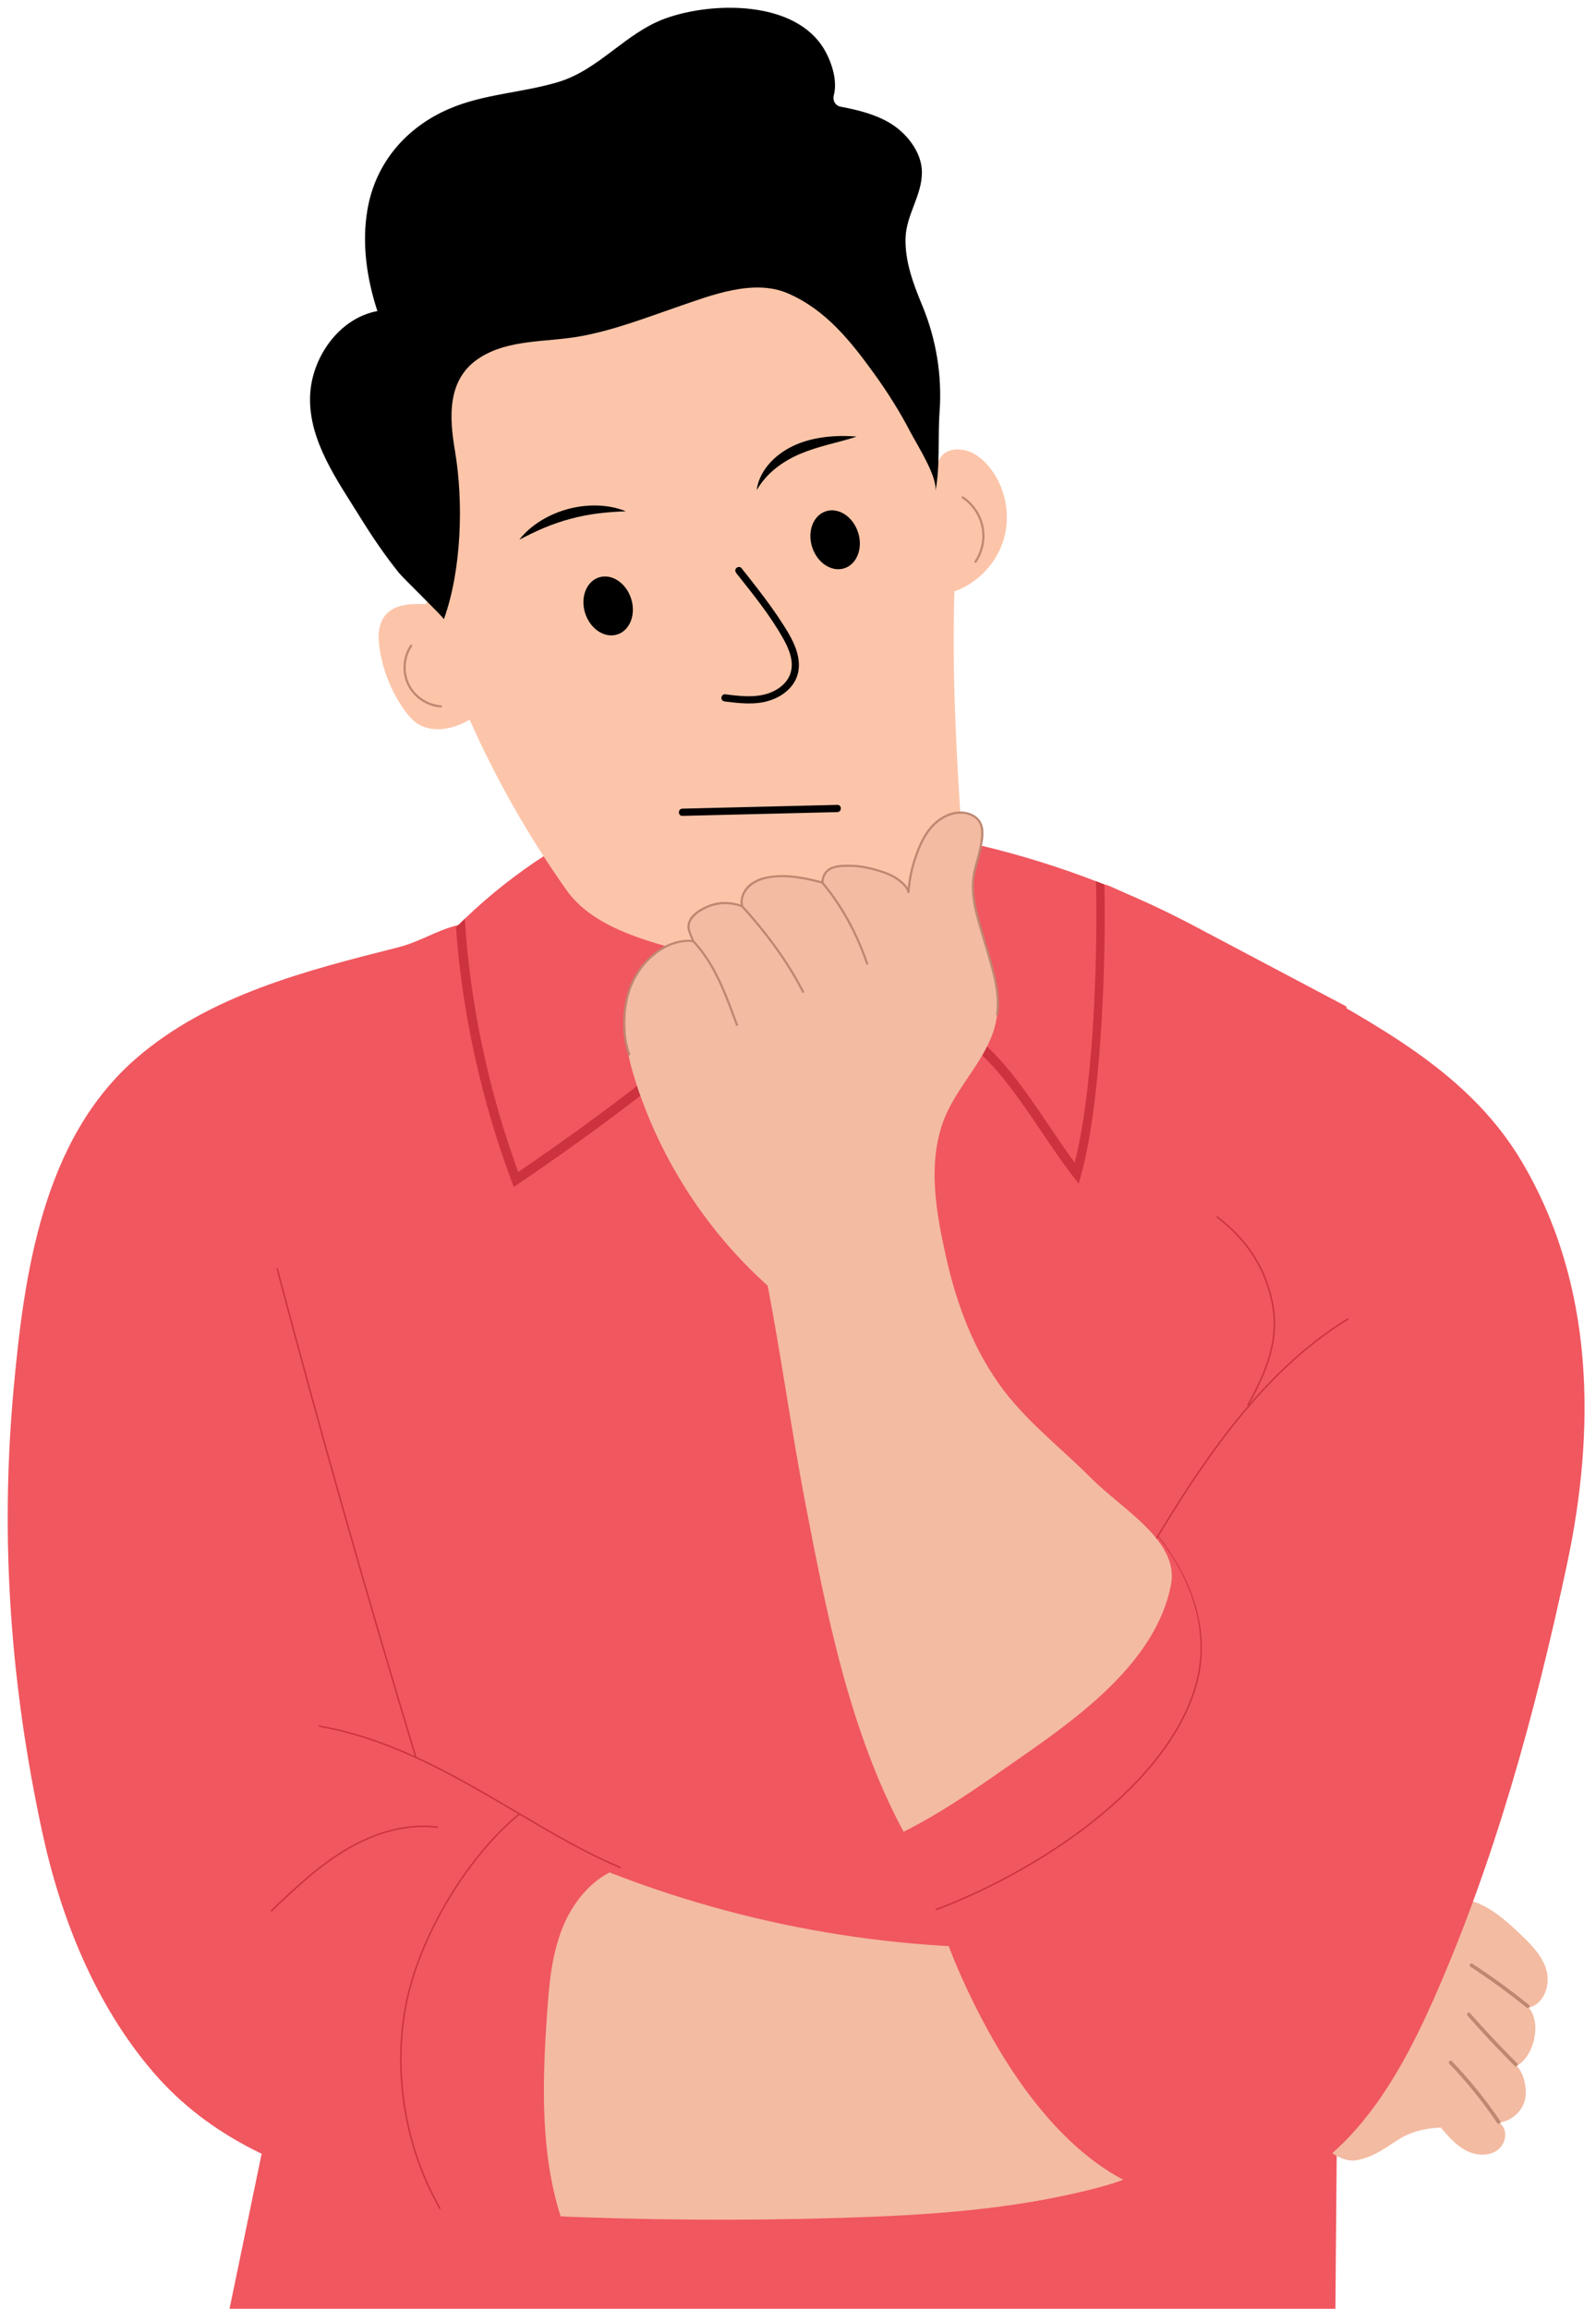 <?xml version="1.0" encoding="UTF-8"?>
<!DOCTYPE svg PUBLIC '-//W3C//DTD SVG 1.0//EN'
          'http://www.w3.org/TR/2001/REC-SVG-20010904/DTD/svg10.dtd'>
<svg height="2657.3" preserveAspectRatio="xMidYMid meet" version="1.0" viewBox="583.5 166.9 1837.3 2657.3" width="1837.3" xmlns="http://www.w3.org/2000/svg" xmlns:xlink="http://www.w3.org/1999/xlink" zoomAndPan="magnify"
><g
  ><g id="change1_3"
    ><path d="M2133.48,1325.31l-0.02,2.03l-3.04,359.59l-0.01,1.99l-7.33,865.45l-0.73,85.99l-0.07,7.86l-1.48,175.91 H847.73l36.97-178.44l20.08-96.9l-59.87-999.62l226.04-273.52c11.89-14.38,24.42-28.18,37.51-41.38c0.97-0.98,1.95-1.95,2.93-2.92 c2.39-2.38,4.79-4.74,7.22-7.06c14.85-14.29,30.42-27.77,46.62-40.46c14.2-11.12,28.9-21.61,44.06-31.44 c21.69-14.08,44.29-26.78,67.72-38.05c3.44-1.66,7.2-2.52,11.03-2.52h184.14c59.64,0,118.97,5.14,177.32,15.26 c0.23,0.03,0.47,0.07,0.71,0.12c13.69,2.38,27.31,5.03,40.88,7.96c7.21,1.56,14.39,3.18,21.56,4.9c0.18,0.04,0.36,0.08,0.54,0.13 c44.83,10.7,88.94,24.36,132.03,40.95c3.24,1.24,6.48,2.52,9.72,3.79c0.11,0.04,0.21,0.08,0.32,0.13 c6.62,2.62,13.21,5.32,19.78,8.09c28.11,11.82,55.74,24.91,82.81,39.24L2133.48,1325.31z" fill="#f0575f"
    /></g
    ><g id="change2_1"
    ><path d="M1257.34,2310.62c167.57,70.24,350.44,103.7,532.02,97.33c20.08,87.9,63.27,173.96,125.21,239.48 c-16.32,22.22-40.16,30.16-66.82,37.21c-95.94,25.37-195.82,31.81-295.01,34.85c-114.72,3.52-229.57,2.67-344.23-2.55 c-19.67-81.89-9.73-166.13,2.69-249.43C1219.39,2412.59,1225.33,2355.99,1257.34,2310.62z" fill="#f3bba2"
    /></g
    ><g id="change2_2"
    ><path d="M2099.32,2621.37c23.72-74.55,55.47-146.54,94.54-214.32c13.58-23.57,31.05-48.78,57.78-53.84 c30.83-5.83,58.77,17.54,81.45,39.21c12.78,12.22,26.1,25.31,30.79,42.36s-3.26,38.89-20.52,42.73 c15.07,17.95,6.45,55.25-13.73,67.17c9,9.39,12.91,29.49,8.61,41.77c-4.3,12.28-15.86,21.69-28.75,23.42 c10.37,7.73,8.32,23.99-2.13,31.61s-25.39,6.29-36.79,0.17c-11.4-6.12-20.04-16.22-28.41-26.08 c-17.71,0.38-35.88,5.12-50.63,14.93c-14.75,9.81-29.92,20.34-47.47,22.78C2126.51,2655.72,2103.61,2638.55,2099.32,2621.37z" fill="#f3bba2"
    /></g
    ><g id="change1_1"
    ><path d="M1150.45,1439.73c-68.4,14.16-166.32,39.24-198.44,101.26c-31.88,61.56-13.3,136,5.9,202.61 c42.11,146.07,81.26,307.5,123.37,453.57c71.96,38.29,144.89,80.9,216.86,119.19c-31.73,10.57-55.03,38.94-67.37,70.03 c-12.34,31.09-15.23,65-17.53,98.37c-5.71,82.86-8.2,168.4,20.21,246.45c-70.95-6.13-153.25-26.77-222.64-42.79 c-95.24-21.99-185.55-60.3-251.24-137c-66.63-77.8-106.16-177.15-127.56-276.4c-36.24-168.12-48.55-334.9-33.09-506.65 c12.11-134.58,33.37-290.42,142.12-384.04c83.88-72.21,194.98-100.41,299.82-126.87c27.09-6.84,43.45-19.27,70.54-26.1 C1117.04,1300.9,1131.74,1372.82,1150.45,1439.73z" fill="#f0575f"
    /></g
    ><g id="change1_2"
    ><path d="M2387.09,1968.84c-36.62,170.94-82.96,340.69-154.01,500.84c-44.31,99.84-109.72,211.73-228.92,228.8 c-157.4,22.55-259.48-134.73-314.03-256.64c-13.26-29.62-21.24-53.45-29.2-76.21c-0.18-0.52-0.37-1.05-0.55-1.56 c-9.7-27.69-19.56-53.99-39.08-87.53c128.76-76.9,231.54-198.05,291.47-334.13c21.44-48.66,55.65-82.13,86.3-125.57 c30.67-43.46,56.75-95.15,48.76-147.72c-5.8-38.07-29.17-71.71-58.06-97.21c-28.87-25.5-113.06-118.48-147.02-136.64 c19.11-69.39-10.86-182.15,12.51-250.2c1.41-4.14,222.43,110.6,239.53,120.24c92.22,52.07,184.54,104.38,240.19,197.91 C2419.32,1645.05,2420.73,1811.74,2387.09,1968.84z" fill="#f0575f"
    /></g
    ><g id="change3_1"
    ><path d="M1235.56,1191.26c-43.46-61.49-80.85-127.28-111.44-196.09c-16.39,9.63-36.7,14.88-54.28,7.63 c-9.14-3.77-15.91-11.65-21.57-19.76c-14.43-20.67-24.02-44.69-27.79-69.62c-2.04-13.51-1.9-28.73,7.07-39.03 c10.68-12.27,29.24-12.74,45.5-12.26c25.17-20.96,32.46-58.11,28.01-90.57s-17.71-63-25.09-94.92s-8.07-67.86,10.52-94.83 c21.08-30.58,61.13-41.58,98.19-43.97c37.07-2.39,75.09,1.48,110.75-8.9c44.6-12.98,81-47.04,125.98-58.64 c60.31-15.55,125.72,13.7,166.97,60.36c41.26,46.66,62,107.95,74.9,168.89c3.58-12.31,15.23-16.8,27.94-15.03 s23.52,10.37,31.54,20.38c18.04,22.55,24.38,53.98,16.5,81.77c-7.89,27.78-29.8,51.19-57,60.9c-3,90.82,2.02,183.84,8.01,274.52 c1.49,22.51,3.18,45.64-3.56,67.16c-9.94,31.73-37.42,55.71-68.09,68.55c-30.68,12.84-64.49,15.93-97.72,17.1 c-50.34,1.78-101.26-0.55-149.97-13.38C1322.21,1248.71,1264.64,1232.4,1235.56,1191.26z" fill="#fcc5a9"
    /></g
    ><g id="change4_2"
    ><path d="M1094.48,879.61c20.4-56.66,22.79-134.58,12.75-193.96c-6.45-38.18-9.5-82,27.7-106.45 c33.64-22.12,77.41-18.28,115.46-25.05c39.48-7.03,76.07-21.34,113.79-34.32c38.08-13.11,86.89-32.38,126.39-15.27 c43.73,18.94,72.26,55.05,99.42,92.62c15.45,21.37,29.5,43.78,41.68,67.18c7.55,14.51,31.86,52,28.57,68.61 c5.77-29.11,2.74-62.66,4.88-91.91c3.06-41.83-3.85-83.81-19.92-122.55c-10.18-24.54-20.05-50.61-19.25-77.61 c0.8-27.02,19.13-49.28,18.86-76.1c-0.24-23.53-18.52-45.78-38.06-57c-16.99-9.76-36.24-14.44-55.59-18.1 c-5.92-1.12-9.42-7.07-7.84-12.89c4.47-16.5-2.01-37.5-10.52-52.31c-33.14-57.62-129.06-55.87-183.02-36.48 c-46.32,16.64-76.46,59.2-123.91,73.38c-41.2,12.31-85.24,13.55-125.08,30.63c-49.47,21.21-84.86,62.06-94.2,115.64 c-6.81,39.07-0.98,79.55,11.36,117.24c-43.98,8.13-75.98,53.37-77.5,98.07c-1.73,51.28,31.81,97.47,57.48,138.93 c13.81,22.3,28.55,44.08,45,64.53C1047.33,831.94,1094.98,878.22,1094.48,879.61z"
    /></g
    ><g id="change4_1"
    ><path d="M1181.32,788.06c6.82-8.87,15.58-16.16,25.16-22.08c9.61-5.89,20.14-10.36,31.07-13.28c10.93-2.93,22.29-4.3,33.56-3.98 c11.25,0.35,22.48,2.32,32.81,6.62c-11.15,0.49-21.84,1.13-32.38,2.52c-10.52,1.36-20.85,3.39-30.99,6.08 c-10.15,2.7-20.11,6.09-29.91,10.16C1200.8,778.14,1191.22,782.92,1181.32,788.06z"
    /></g
    ><g id="change4_3"
    ><path d="M1454.66,730.95c0.61-5.87,2.53-11.63,5.25-17.02c2.73-5.38,6.32-10.36,10.44-14.83c8.28-8.93,18.62-15.83,29.76-20.57 c11.11-4.73,22.84-7.4,34.5-8.76c11.69-1.32,23.32-1.44,35.02-0.38c-11.15,3.76-22.39,6.38-33.31,9.38 c-10.93,2.95-21.58,6.21-31.67,10.48c-10.02,4.26-19.53,9.69-28.06,16.5C1468.04,712.56,1460.57,720.79,1454.66,730.95z"
    /></g
    ><g
    ><g id="change4_7"
      ><path d="M1431.15,826.57c19.23,24.26,39.12,48.69,54.25,75.81c6.59,11.82,12.48,26.04,8.02,39.63 c-3.62,10.99-13.89,18.8-24.46,22.58c-16.28,5.82-34.14,3.43-50.88,1.36c-2.23-0.28-4.16,2.11-4.16,4.16 c0,2.48,1.92,3.88,4.16,4.16c16.37,2.03,33.45,4.06,49.59-0.54c12.6-3.59,24.82-11.51,31.11-23.29 c7.48-14.01,4.42-29.86-1.84-43.68c-3.32-7.31-7.54-14.18-11.84-20.95c-4.41-6.94-9.05-13.73-13.83-20.42 c-10.92-15.27-22.59-29.99-34.24-44.7c-1.4-1.76-4.42-1.46-5.88,0C1429.41,822.43,1429.75,824.81,1431.15,826.57L1431.15,826.57z"
      /></g
    ></g
    ><g id="change5_2"
    ><path d="M1828.16,1518.83l-2.83,10.29l-6.44-8.23c-11.79-15.08-23.33-32.17-35.54-50.24 c-31.78-47.08-64.65-95.76-106.66-116.3c-59.52-29.09-125.45-54.63-185.99-72.11c-86.5,83.36-188.04,164.18-310.29,247.06 l-5.42,3.68l-2.43-6.44c-34.94-92.62-57.41-195.99-64.1-292.25c3.34-3.38,6.72-6.7,10.15-9.98c5.64,95.41,27.24,198.6,61.5,291.42 c120.33-81.91,220.32-161.86,305.54-244.27l2.16-2.08l2.79,0.8c62.77,17.91,128.63,43.34,190.48,73.58 c44.62,21.8,78.35,71.75,110.96,120.06c9.83,14.57,19.23,28.49,28.61,41.11c20.04-76.82,26.78-218.09,24.56-323.78 c3.24,1.25,6.49,2.51,9.71,3.79C1856.98,1295.77,1849.23,1442.16,1828.16,1518.83z" fill="#cc333e"
    /></g
    ><g id="change5_7"
    ><path d="M1063.56,2191.07c-0.67-0.32-1.33-0.63-2.01-0.93c-0.22-0.72-0.43-1.41-0.65-2.13 c-58.59-194.01-112.15-382.72-159.21-561.16l1.61-0.42c47.18,178.82,100.85,368.02,159.63,562.49 C1063.13,2189.64,1063.34,2190.36,1063.56,2191.07z" fill="#cc333e"
    /></g
    ><g id="change5_1"
    ><path d="M1298.44,2315.59l-0.63,1.55c-38.63-15.77-77.47-38.7-118.58-62.97c-37.44-22.12-75.56-44.62-115.67-63.1 c-0.67-0.32-1.33-0.63-2.01-0.93c-35.21-16.08-71.96-29.02-111.16-35.84l0.28-1.65c38.87,6.75,75.32,19.49,110.23,35.36 c0.68,0.3,1.35,0.61,2.03,0.91c40.68,18.64,79.27,41.43,117.15,63.81C1221.14,2276.97,1259.91,2299.87,1298.44,2315.59z" fill="#cc333e"
    /></g
    ><g id="change5_8"
    ><path d="M896.15,2367.07l-1.15-1.21c26.53-25.29,53.97-51.45,86.09-70.62c25.22-15.04,64.19-31.78,106.72-26.1 l-0.22,1.65c-42.04-5.61-80.65,10.97-105.64,25.88C949.98,2315.75,922.61,2341.84,896.15,2367.07z" fill="#cc333e"
    /></g
    ><g id="change5_3"
    ><path d="M1089.5,2709.52c-39.8-69.36-54.36-154.26-39.94-232.93c14.36-78.32,69.63-171.98,131.42-222.7l1.06,1.29 c-61.52,50.49-116.55,143.74-130.84,221.71c-14.35,78.28,0.14,162.77,39.75,231.8L1089.5,2709.52z" fill="#cc333e"
    /></g
    ><g id="change5_6"
    ><path d="M1959.71,2111.41c-22.54,71.88-86.05,130.01-135.36,166.1c-48.48,35.47-107.66,67.26-163.42,88.13 c-0.18-0.52-0.37-1.05-0.55-1.56c55.62-20.82,114.64-52.52,162.99-87.91c49.11-35.94,112.36-93.8,134.75-165.25 c18.39-58.68,1.6-120.46-41.28-175.1l0.47-0.78C1960.54,1990.11,1978.27,2052.17,1959.71,2111.41z" fill="#cc333e"
    /></g
    ><g id="change5_5"
    ><path d="M1896.65,1969.79l-1.43-0.84c64.07-109.16,135.37-221.08,240-285l0.87,1.42 C2031.78,1749.09,1960.61,1860.82,1896.65,1969.79z" fill="#cc333e"
    /></g
    ><g id="change5_4"
    ><path d="M2020.46,1785.01l-1.45-0.81c23.03-41.23,36.64-77.12,28.24-118.26c-8.1-39.63-28.86-71.71-63.48-98.08 l1.01-1.32c34.96,26.63,55.93,59.03,64.11,99.07C2057.38,1707.25,2043.67,1743.46,2020.46,1785.01z" fill="#cc333e"
    /></g
    ><g
    ><g id="change6_2"
      ><path d="M2251.97,2542.12c20.25,21.12,38.68,43.92,55.05,68.18c1.49,2.21,5.09,0.13,3.59-2.1 c-16.56-24.54-35.2-47.65-55.7-69.02C2253.05,2537.25,2250.12,2540.19,2251.97,2542.12L2251.97,2542.12z" fill="#bf8771"
      /></g
    ></g
    ><g
    ><g id="change6_4"
      ><path d="M2272.85,2486.78c17.46,19.8,35.53,39.04,54.2,57.7c1.89,1.89,4.84-1.04,2.94-2.94 c-18.67-18.66-36.74-37.91-54.2-57.7C2274.02,2481.83,2271.09,2484.78,2272.85,2486.78L2272.85,2486.78z" fill="#bf8771"
      /></g
    ></g
    ><g
    ><g id="change6_8"
      ><path d="M2276.32,2430.51c22.27,14.51,43.78,30.14,64.44,46.87c2.06,1.67,5.02-1.26,2.94-2.94 c-20.93-16.95-42.72-32.82-65.28-47.52C2276.17,2425.45,2274.08,2429.05,2276.32,2430.51L2276.32,2430.51z" fill="#bf8771"
      /></g
    ></g
    ><g id="change2_3"
    ><path d="M1931.54,1990.84c9.78-50.42-55.89-86.47-92.1-122.9c-33.28-33.48-71.52-62.77-100.26-100.55 c-34.76-45.69-54.59-99.75-66.93-155.35c-11.01-49.61-20.83-104.39-3.2-153.58c12.5-34.87,40.01-61.55,54.57-95.37 c18.11-42.08,4.18-80.95-9.05-122.37c-9.26-28.97-15-57.85-5.37-87.21c6.8-20.74,13.1-43.11-13.54-51.25 c-14.39-4.4-26.82,2.57-36.4,13.11c-18.41,20.27-29.77,53.3-30.2,80.55c0.28-18.25-36.38-27.7-50.15-30.88 c-15.45-3.57-51.83-6.95-48.59,19.14c-0.64-5.17-42.59-8.5-48-8.97c-23.07-2-47.18,9.66-43.94,36.21 c-0.72-5.9-17.75-5.71-21.94-5.85c-22.3-0.75-54.22,21.68-34.12,45.54c-5.93-7.03-28.47,3.35-34.15,6.45 c-53.2,29.06-50.61,95.98-35.54,145.93c28.09,93.11,82.2,178.22,154.6,243.15c15.47,80.57,27.54,167.84,43,248.42 c24.77,129.07,51.24,264.26,113.44,380.04c47.08-23.44,91.5-55.31,134.6-85.35C1826.93,2141.9,1914.47,2078.86,1931.54,1990.84z" fill="#f3bba2"
    /></g
    ><g id="change4_6"
    ><ellipse cx="1283.61" cy="864.21" rx="27.76" ry="34.49" transform="rotate(-18.053 1283.823 864.307)"
    /></g
    ><g id="change4_4"
    ><ellipse cx="1544.89" cy="788.06" rx="27.76" ry="34.49" transform="rotate(-18.053 1545.145 788.138)"
    /></g
    ><g id="change4_5"
    ><path d="M1369.07,1105.91c46.46-1.13,92.92-2.26,139.38-3.39c13-0.32,25.99-0.63,38.99-0.95c5.34-0.13,5.36-8.45,0-8.32 c-46.46,1.13-92.92,2.26-139.38,3.39c-13,0.32-25.99,0.63-38.99,0.95C1363.73,1097.72,1363.71,1106.04,1369.07,1105.91 L1369.07,1105.91z"
    /></g
    ><g id="change6_3"
    ><path d="M1380.34,1250.61c9.76,10.34,17.77,22.16,24.5,34.65c6.78,12.57,12.31,25.77,17.43,39.1 c2.86,7.43,5.59,14.91,8.35,22.37c0.55,1.5,2.97,0.85,2.41-0.66c-4.97-13.44-9.86-26.92-15.52-40.09 c-5.68-13.24-12.17-26.19-20.26-38.14c-4.54-6.71-9.58-13.09-15.15-18.99C1381,1247.67,1379.23,1249.44,1380.34,1250.61 L1380.34,1250.61z" fill="#bf8771"
    /></g
    ><g id="change6_5"
    ><path d="M1436.85,1210.74c10.61,11.64,20.79,23.67,30.37,36.18c9.57,12.51,18.54,25.49,26.72,38.95 c4.59,7.57,8.93,15.29,12.98,23.16c0.74,1.43,2.9,0.17,2.16-1.26c-7.26-14.08-15.42-27.68-24.3-40.78 c-8.87-13.07-18.44-25.66-28.54-37.81c-5.71-6.87-11.59-13.6-17.61-20.21C1437.54,1207.78,1435.77,1209.55,1436.85,1210.74 L1436.85,1210.74z" fill="#bf8771"
    /></g
    ><g id="change6_6"
    ><path d="M1528.61,1182.91c18.15,21.23,32.46,45.62,43.45,71.25c3.12,7.28,5.95,14.68,8.52,22.17 c0.52,1.51,2.94,0.86,2.41-0.66c-9.19-26.73-21.72-52.45-37.97-75.62c-4.58-6.53-9.46-12.84-14.64-18.9 C1529.33,1179.92,1527.57,1181.7,1528.61,1182.91L1528.61,1182.91z" fill="#bf8771"
    /></g
    ><g id="change6_9"
    ><path d="M1308.98,1380.07c-7.52-21.5-7.41-46.16-1.44-68.02c5.77-21.14,19.29-40.19,38.01-51.82 c10.76-6.68,23.16-10.38,35.86-9.01c0.8,0.09,1.43-0.87,1.21-1.58c-2.19-6.81-7.34-13.83-4.34-21.17 c2.8-6.85,9.42-11.4,15.71-14.78c13.67-7.35,28.94-7.99,43.43-2.63c0.95,0.35,1.72-0.69,1.54-1.54 c-3.07-14.12,8.56-25.39,20.92-29.54c13.96-4.69,29.59-4.13,43.95-1.86c8.81,1.4,17.5,3.5,26.15,5.67c0.8,0.2,1.57-0.38,1.58-1.21 c0.15-7.19,3.77-13.42,10.75-15.84c6.54-2.26,13.93-2.27,20.78-2.16c8.35,0.13,16.61,1.55,24.67,3.67 c7.94,2.08,16.11,4.45,23.35,8.4c3.79,2.07,7.29,4.65,10.5,7.53c3.05,2.74,5.56,5.87,6.58,9.91c0.36,1.41,2.38,1.04,2.46-0.33 c0.7-12.64,3.17-25.04,7.07-37.07c3.46-10.67,7.68-21.3,13.99-30.63c6.32-9.34,15.09-17.02,25.86-20.72 c10.49-3.61,24.03-2.76,31.49,6.51c3.49,4.34,4.19,10.09,3.97,15.48c-0.22,5.59-1.22,11.2-2.37,16.66 c-2.57,12.15-7.15,23.93-8.17,36.37c-2.05,25,7.33,49.61,14.09,73.25c7.44,26.03,17.23,53.26,13.66,80.74 c-0.21,1.59,2.3,1.58,2.5,0c3.28-25.32-4.78-50.65-11.8-74.66c-3.68-12.59-7.53-25.17-10.86-37.86 c-3.39-12.88-5.99-26.17-5.23-39.54c0.77-13.42,5.93-26.09,8.53-39.19c1.95-9.8,4.57-22.27-1.28-31.26 c-5.98-9.2-18.23-12.2-28.51-10.58c-11.3,1.78-21.65,8.47-29.06,17.02c-7.23,8.34-12.13,18.4-16.03,28.65 c-4.56,12.01-7.95,24.43-9.52,37.19c-0.4,3.21-0.67,6.43-0.85,9.66c0.82-0.11,1.64-0.22,2.46-0.33 c-1.86-7.37-8.39-12.6-14.45-16.65c-7.43-4.97-16.17-7.68-24.7-10.1c-8.85-2.51-17.96-4.28-27.17-4.55 c-7.57-0.22-16.02-0.26-23.2,2.43c-7.75,2.91-11.84,9.95-12.01,18.04c0.53-0.4,1.05-0.8,1.58-1.21 c-16.4-4.11-33.16-8.01-50.19-7.3c-13.92,0.57-29.87,3.62-38.85,15.34c-4.55,5.94-6.65,13.39-5.04,20.77 c0.51-0.51,1.03-1.03,1.54-1.54c-12.1-4.48-25.19-5.11-37.41-0.68c-10.02,3.64-23.29,10.95-25.6,22.43 c-1.42,7.05,3.07,13.47,5.14,19.91c0.4-0.53,0.8-1.05,1.21-1.58c-23.36-2.52-44.97,11.5-59.13,29.03 c-14.62,18.1-20.92,40.82-21.41,63.85c-0.28,13.2,1.33,26.63,5.7,39.13C1307.1,1382.24,1309.51,1381.59,1308.98,1380.07 L1308.98,1380.07z" fill="#bf8771"
    /></g
    ><g id="change6_7"
    ><path d="M1055.74,909.4c-7.23,10.82-9.47,24.67-6.33,37.28c3.01,12.1,11.23,22.4,22.04,28.53 c6,3.4,12.7,5.46,19.58,5.94c1.61,0.11,1.6-2.39,0-2.5c-11.54-0.82-22.48-6.5-30.08-15.16c-8.06-9.19-11.53-21.53-10.11-33.61 c0.8-6.86,3.23-13.47,7.07-19.21C1058.8,909.32,1056.63,908.07,1055.74,909.4L1055.74,909.4z" fill="#bf8771"
    /></g
    ><g id="change6_1"
    ><path d="M1691.08,740.43c8.63,5.71,15.47,14.06,19.42,23.62c4.13,9.98,4.93,21.11,2.43,31.61 c-1.45,6.12-3.99,11.92-7.49,17.14c-0.9,1.34,1.27,2.59,2.16,1.26c6.46-9.63,9.72-21.34,9.21-32.93 c-0.49-11.05-4.5-21.76-11.24-30.52c-3.7-4.82-8.16-8.98-13.23-12.34C1690.99,737.38,1689.74,739.54,1691.08,740.43 L1691.08,740.43z" fill="#bf8771"
    /></g
  ></g
></svg
>
